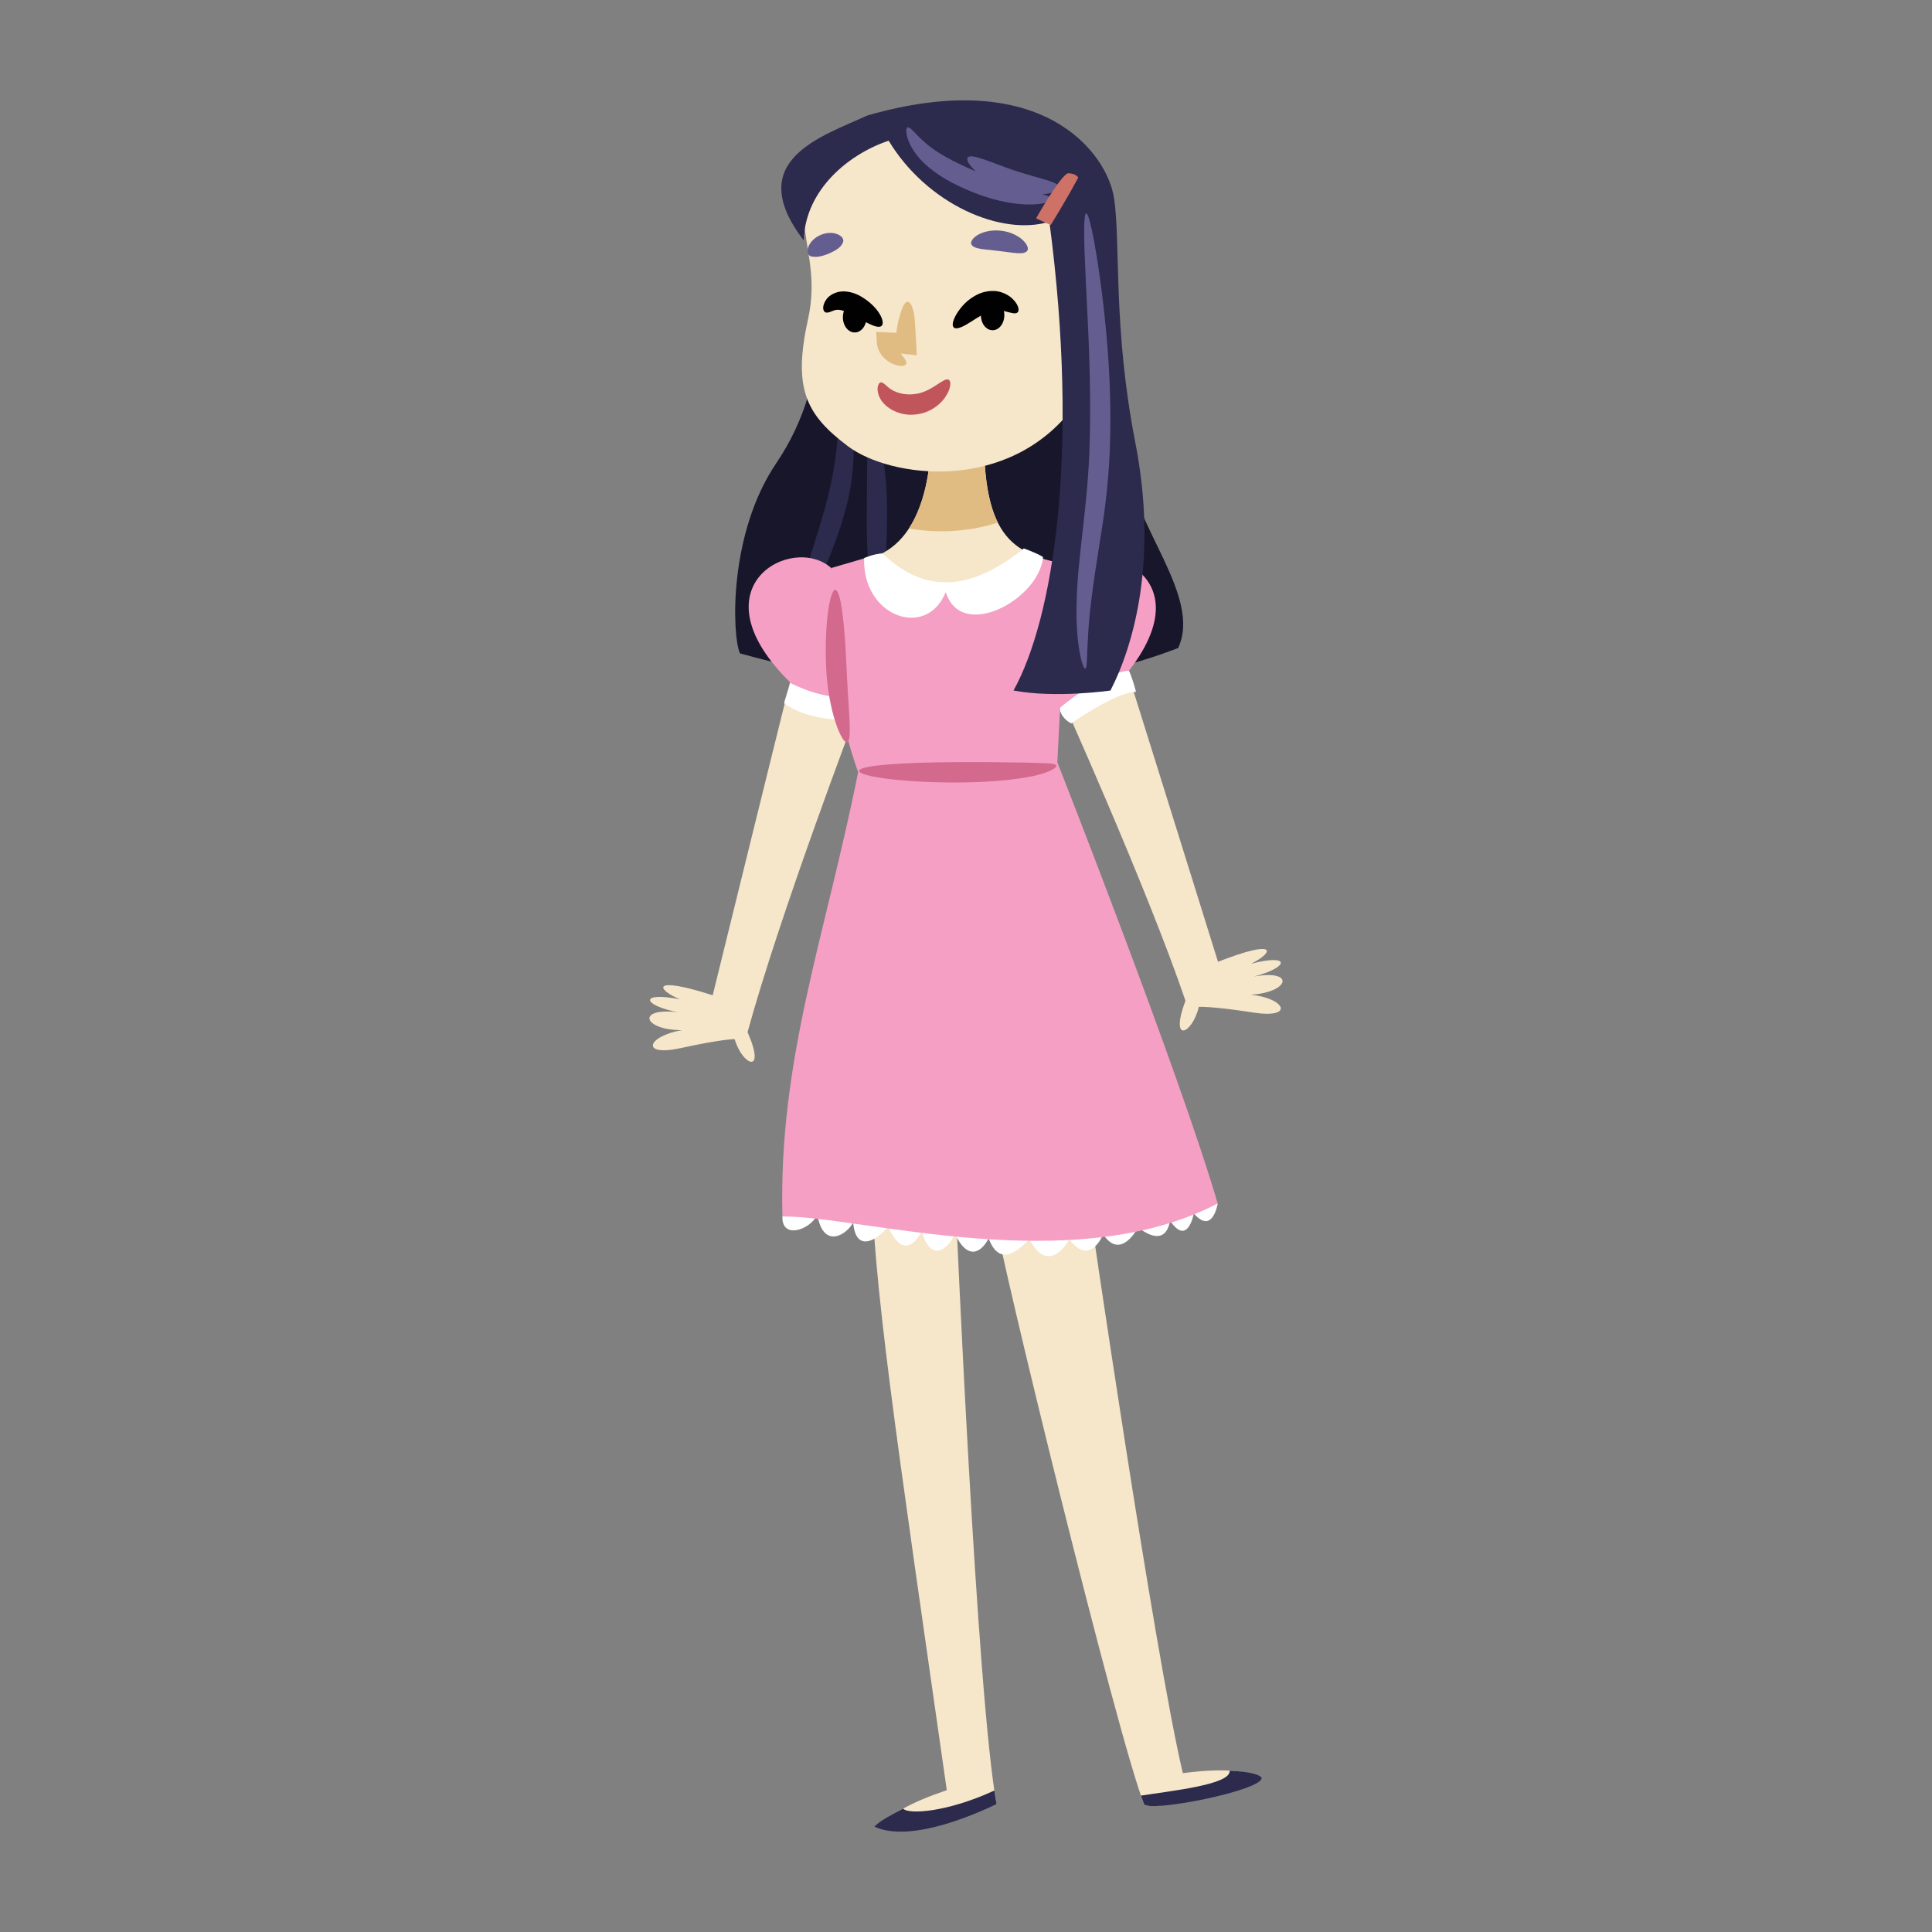 <?xml version="1.0" encoding="utf-8"?>
<!-- Generator: Adobe Illustrator 24.1.2, SVG Export Plug-In . SVG Version: 6.00 Build 0)  -->
<svg version="1.1" id="Layer_1" xmlns="http://www.w3.org/2000/svg" xmlns:xlink="http://www.w3.org/1999/xlink" x="0px" y="0px"
	 viewBox="0 0 125 125" enable-background="new 0 0 125 125" xml:space="preserve">
<rect x="0" y="0" width="125" height="125" fill="#808080" stroke="none"/>
<g>
	<path fill="#18162A" d="M54.081,14.088c-1.461,4.296,0.086,10.053-3.867,15.896c-3.08,4.553-2.857,11.084-2.342,12.287
		c4.64,1.289,16.498,4.21,28.355-0.344c1.547-3.351-2.922-7.905-3.351-12.115c-0.429-4.21-0.451-10.397-1.052-14.694
		c-0.601-4.297-1.01-7.046-6.938-7.647"/>
	<g>
		<g>
			<g>
				<path fill="#2C2A4D" d="M51.654,39.778c-0.17-0.058-0.062-0.88,0.284-2.145c0.339-1.267,0.93-2.962,1.452-4.826
					c0.519-1.867,0.763-3.574,0.819-4.837c0.061-1.259,0.022-2.071,0.216-2.111c0.16-0.037,0.532,0.726,0.715,2.073
					c0.19,1.342,0.072,3.254-0.479,5.222c-0.552,1.967-1.29,3.626-1.85,4.804C52.244,39.135,51.828,39.837,51.654,39.778z"/>
			</g>
		</g>
	</g>
	<g>
		<g>
			<g>
				<path fill="#2C2A4D" d="M56.938,39.199c-0.174,0.026-0.44-0.606-0.619-1.671c-0.185-1.063-0.253-2.543-0.241-4.143
					c0.013-1.581,0.024-3.01,0.032-4.052c0-1.032,0-1.69,0.184-1.734c0.169-0.042,0.498,0.565,0.742,1.627
					c0.251,1.059,0.373,2.552,0.36,4.165c-0.013,1.614-0.091,3.045-0.147,4.085C57.188,38.514,57.124,39.172,56.938,39.199z"/>
			</g>
		</g>
	</g>
	<path fill="#F6E6CA" d="M72.388,41.7c1.44,4.561,6.417,20.527,6.417,20.527c3.91-1.53,3.643-0.611,2.138,0.127
		c2.606-0.675,2.468,0.238,0.18,0.829c2.682-0.486,2.322,1.021-0.187,1.174c2.275,0.248,2.807,1.571,0.135,1.153
		c-2.673-0.418-3.509-0.367-3.509-0.367c-0.409,1.768-1.917,2.44-0.864-0.399c-2.518-7.401-8.191-19.968-8.191-19.968
		S69.631,40.964,72.388,41.7z"/>
	<path fill="#FFFFFF" d="M69.312,46.803c0,0,2.9-2.041,4.188-2.041c-0.344-1.332-0.644-1.719-0.644-1.719
		c-1.504,0.472-3.673,1.815-4.317,2.76C68.667,46.534,69.312,46.803,69.312,46.803z"/>
	<path fill="#F6E6CA" d="M60.268,27.749c0,3.093-0.644,7.303-3.866,8.335c2.835,5.285,0.386,11.944,12.373,0.472
		c-3.093-0.902-5.456-1.46-5.069-9.838C62.545,27.234,60.268,27.749,60.268,27.749z"/>
	<path fill="#E0BC83" d="M63.705,26.718c-1.16,0.516-3.437,1.031-3.437,1.031c0,2.08-0.295,4.662-1.466,6.446
		c1.756,0.299,3.795,0.251,5.758-0.386C63.878,32.449,63.54,30.3,63.705,26.718z"/>
	<path fill="#F6E6CA" d="M53.341,10.049c-2.858,3.996-0.062,6.058-1.056,10.569c-0.994,4.51-0.164,6.187,2.57,8.249
		c2.733,2.062,10.397,3.093,14.638-2.579C72.297,22.54,67.505-2.196,53.341,10.049z"/>
	<g>
		<g>
			<g>
				<path fill="#E0BC83" d="M58.635,23.54c-0.05,0.129-0.309,0.19-0.715,0.062c-0.2-0.068-0.439-0.181-0.679-0.401
					c-0.232-0.214-0.491-0.579-0.517-1.079l-0.034-0.646l0.758,0.032c0.155,0.007,0.317,0.013,0.483,0.02
					c0.127,0.01,0.03-0.003,0.048-0.002c-0.008-0.002-0.018-0.004-0.018-0.004l0.003,0.004c0.004,0.004,0.012,0.008,0.024,0.003
					l0.009-0.005c0,0,0.008-0.08,0.013-0.115c0.012-0.092,0.025-0.182,0.036-0.27c0.059-0.352,0.14-0.623,0.21-0.854
					c0.144-0.462,0.291-0.762,0.464-0.762c0.169,0,0.334,0.298,0.422,0.815c0.045,0.258,0.059,0.57,0.077,0.871
					c0.031,0.543,0.066,1.14,0.102,1.771c-0.197-0.019-0.396-0.038-0.598-0.057c-0.339-0.037-0.671-0.074-0.994-0.11
					c-0.166-0.026-0.328-0.052-0.484-0.076l0.724-0.614c-0.069,0.197,0.166,0.59,0.37,0.833C58.54,23.212,58.69,23.403,58.635,23.54
					z"/>
			</g>
		</g>
	</g>
	<g>
		<g>
			<g>
				<path fill="#010101" d="M65.843,20.208c-0.138,0.14-0.437,0.023-0.808-0.064c-0.386-0.102-0.727-0.116-1.174,0.076
					c-0.459,0.189-0.931,0.549-1.319,0.767c-0.388,0.23-0.711,0.329-0.837,0.197c-0.125-0.131-0.064-0.434,0.173-0.851
					c0.25-0.402,0.662-0.971,1.473-1.329c0.404-0.172,0.876-0.226,1.281-0.139c0.398,0.101,0.706,0.29,0.896,0.487
					C65.922,19.744,65.96,20.096,65.843,20.208z"/>
			</g>
		</g>
	</g>
	<path fill="#010101" d="M64.98,20.391c0,0.538-0.34,0.976-0.759,0.976c-0.42,0-0.759-0.437-0.759-0.976
		c0-0.539,0.34-0.977,0.759-0.977C64.64,19.415,64.98,19.852,64.98,20.391z"/>
	<g>
		<g>
			<g>
				<path fill="#010101" d="M53.388,20.2c-0.137-0.069-0.243-0.406,0.113-0.881c0.189-0.225,0.549-0.436,0.961-0.463
					c0.398-0.021,0.782,0.089,1.117,0.252c1.295,0.711,1.704,1.734,1.47,1.965c-0.262,0.28-1.156-0.309-2.055-0.783
					c-0.222-0.108-0.41-0.179-0.551-0.219c-0.132-0.029-0.232-0.038-0.366-0.02C53.814,20.113,53.557,20.294,53.388,20.2z"/>
			</g>
		</g>
	</g>
	<path fill="#010101" d="M54.535,20.528c0,0.543,0.342,0.983,0.765,0.983c0.422,0,0.765-0.44,0.765-0.983
		c0-0.543-0.342-0.982-0.765-0.982C54.878,19.545,54.535,19.985,54.535,20.528z"/>
	<g>
		<g>
			<g>
				<path fill="#645E90" d="M66.454,16.236c-0.23,0.286-0.974,0.091-1.83,0.003c-0.847-0.118-1.626-0.094-1.778-0.433
					c-0.064-0.165,0.08-0.408,0.428-0.613c0.344-0.2,0.901-0.339,1.506-0.264C66.03,15.077,66.698,15.967,66.454,16.236z"/>
			</g>
		</g>
	</g>
	<g>
		<g>
			<g>
				<path fill="#645E90" d="M54.554,15.635c-0.092,0.355-0.494,0.579-0.941,0.779c-0.464,0.183-0.805,0.256-1.164,0.166
					c-0.167-0.059-0.263-0.302-0.147-0.61c0.11-0.304,0.409-0.611,0.803-0.772C53.921,14.848,54.662,15.279,54.554,15.635z"/>
			</g>
		</g>
	</g>
	<g>
		<g>
			<g>
				<path fill="#C0555C" d="M61.385,24.57c0.141,0.074,0.17,0.47-0.143,0.992c-0.289,0.511-1.014,1.169-2.032,1.257
					c-1.003,0.11-1.915-0.408-2.252-1.014c-0.345-0.638-0.114-1.081,0.044-1.063c0.192-0.002,0.355,0.274,0.67,0.464
					c0.319,0.194,0.826,0.361,1.413,0.301C60.266,25.425,61.044,24.377,61.385,24.57z"/>
			</g>
		</g>
	</g>
	<path fill="#F6E6CA" d="M51.267,43.516c-1.16,4.64-5.156,20.879-5.156,20.879c-3.995-1.289-3.673-0.387-2.127,0.258
		c-2.642-0.516-2.448,0.387-0.129,0.838c-2.706-0.323-2.255,1.16,0.258,1.16c-2.255,0.387-2.706,1.74-0.064,1.16
		c2.642-0.58,3.48-0.58,3.48-0.58c0.516,1.741,2.062,2.32,0.838-0.451c2.062-7.54,6.96-20.429,6.96-20.429
		S53.974,42.614,51.267,43.516z"/>
	<path fill="#FFFFFF" d="M51.332,43.817c-0.344,0.688-0.602,1.676-0.602,1.676c1.375,1.074,3.953,1.202,4.941,1.031
		c0-1.117-0.43-1.547-0.43-1.547L51.332,43.817z"/>
	<path fill="#F59FC5" d="M53.781,36.75c-2.513-2.255-9.022,1.224-2.578,7.476c2.384,1.16,3.802,0.837,3.802,0.837L53.781,36.75z"/>
	<path fill="#F6E6CA" d="M56.359,75.674c0.129,7.411,1.546,16.69,4.897,40.148c-2.449,0.837-3.608,1.547-4.382,2.384
		c0.773,0.516,6.766-1.095,7.604-1.482c-1.289-6.96-2.642-38.731-2.642-38.731L56.359,75.674z"/>
	<path fill="#F6E6CA" d="M64.285,78.316c0.387,2.9,7.991,33.961,9.731,38.408c0.258,0.58,6.573-1.031,7.218-1.676
		c-0.838-0.902-4.705-0.323-4.705-0.323c-1.869-7.926-6.057-36.733-6.057-36.733L64.285,78.316z"/>
	<path fill="#FFFFFF" d="M50.623,78.702c-0.064,1.547,1.869,0.837,2.256-0.129c0.387,2.32,1.933,1.289,2.32,0.516
		c0.193,2.255,1.868,0.837,2.255,0.258c1.031,2.32,1.933,0.773,2.191,0.322c0.644,2.32,1.933,0.838,2.127,0.129
		c0.902,1.933,1.804,1.096,2.191,0.323c0.709,1.868,1.869,0.837,2.642,0.064c1.289,2.449,2.578,0,2.578,0
		c1.353,1.804,2.191-0.322,2.191-0.322c1.16,1.74,2.255-0.452,2.255-0.452c1.933,1.483,2.062-0.451,2.062-0.451
		c1.16,1.74,1.547-0.452,1.547-0.452c1.224,1.418,1.547-0.644,1.547-0.644C71.953,77.606,50.623,78.702,50.623,78.702z"/>
	<path fill="#F59FC5" d="M57.067,35.783c-0.193,0.065-3.286,0.967-3.286,0.967c0,5.413,0.193,8.829,1.74,13.211
		c-2.127,10.633-5.156,18.559-4.898,28.742c5.22,0,18.753,4.06,28.162-0.838c-2.513-8.571-10.375-28.548-10.375-28.548l0.644-12.76
		l-2.578-0.644C61.836,39.843,58.292,38.49,57.067,35.783z"/>
	<g>
		<g>
			<g>
				<path fill="#D4698E" d="M54.811,48.028c-0.347,0.115-1.244-2.06-1.36-4.866c-0.124-2.786,0.241-4.991,0.586-4.994
					c0.382-0.004,0.61,2.236,0.73,4.923C54.878,45.774,55.161,47.921,54.811,48.028z"/>
			</g>
		</g>
	</g>
	<path fill="#F59FC5" d="M68.216,37.072c1.804-2.642,10.117-0.516,4.833,6.316c-1.933,0.194-4.479,2.417-4.479,2.417
		C65.67,44.966,64.865,40.165,68.216,37.072z"/>
	<path fill="#2C2A4D" d="M56.123,7.471c-3.008,1.375-8.077,2.921-4.125,8.077c0.107-3.286,2.921-5.585,5.499-6.445
		c2.492,4.125,7.304,6.188,10.397,5.242c1.976,14.95,0.258,25.691-2.32,30.331c2.75,0.516,6.272,0,6.272,0
		c1.547-3.008,3.071-8.549,1.611-16.025c-1.461-7.475-0.945-12.888-1.375-15.81C71.652,9.92,67.464,4.206,56.123,7.471z"/>
	<path fill="#FFFFFF" d="M55.908,36.106c-0.129,3.802,4.06,5.285,5.284,2.191c0.967,3.222,6.036,0.516,6.294-2.256
		c-0.387-0.258-1.246-0.558-1.246-0.558c-2.964,2.384-6.057,3.265-9.065,0.387C56.873,35.698,55.908,36.106,55.908,36.106z"/>
	<g>
		<g>
			<g>
				<path fill="#D4698E" d="M68.345,49.531c0.061,0.171-0.645,0.539-1.811,0.741c-1.164,0.217-2.777,0.343-4.552,0.355
					c-3.551,0.016-6.41-0.392-6.397-0.752c0.013-0.368,2.877-0.55,6.388-0.567c1.755-0.012,3.339,0.011,4.482,0.035
					C67.603,49.381,68.285,49.356,68.345,49.531z"/>
			</g>
		</g>
	</g>
	<g>
		<g>
			<g>
				<path fill="#645E90" d="M68.044,12.885c0.003,0.172-0.62,0.373-1.658,0.342c-1.036-0.024-2.452-0.341-3.87-0.971
					c-1.412-0.594-2.673-1.453-3.298-2.355c-0.642-0.897-0.654-1.612-0.498-1.656c0.184-0.069,0.502,0.451,1.189,1.031
					c0.678,0.595,1.78,1.198,3.135,1.773c1.332,0.59,2.562,1.007,3.479,1.257C67.439,12.561,68.043,12.694,68.044,12.885z"/>
			</g>
		</g>
	</g>
	<g>
		<g>
			<g>
				<path fill="#645E90" d="M68.538,12.133c0.028,0.341-1.505,0.748-3.331,0.145c-1.809-0.624-2.807-1.812-2.599-2.079
					c0.222-0.314,1.491,0.314,3.017,0.828C67.149,11.543,68.529,11.751,68.538,12.133z"/>
			</g>
		</g>
	</g>
	<g>
		<g>
			<g>
				<path fill="#645E90" d="M70.213,43.259c-0.165,0.039-0.649-1.626-0.552-4.352c0.035-2.735,0.764-6.363,0.842-10.378
					c0.113-4.031-0.131-7.704-0.252-10.37c-0.134-2.667-0.158-4.331,0.026-4.349c0.178-0.018,0.529,1.605,0.902,4.263
					c0.36,2.656,0.757,6.363,0.642,10.495c-0.052,2.058-0.271,4.044-0.554,5.789c-0.273,1.75-0.526,3.306-0.677,4.618
					C70.263,41.594,70.406,43.226,70.213,43.259z"/>
			</g>
		</g>
	</g>
	<path fill="#CE7167" d="M67.034,14.13c0,0,1.547-2.749,2.062-2.921c0.516,0,0.666,0.279,0.666,0.279
		c-0.773,1.46-1.783,3.072-1.783,3.072L67.034,14.13z"/>
	<path fill="#2C2A4D" d="M58.431,117.018c-0.689,0.385-1.472,0.749-1.857,1.167c2.47,1.138,7.067-1.073,7.905-1.46
		c-0.048-0.258-0.096-0.554-0.144-0.878C61.235,117.275,58.76,117.4,58.431,117.018z"/>
	<path fill="#2C2A4D" d="M79.556,114.561c0.105,0.896-3.688,1.296-5.738,1.614c0.072,0.212,0.139,0.396,0.198,0.549
		c0.258,0.58,7.82-0.902,7.605-1.719C81.33,114.693,80.287,114.604,79.556,114.561z"/>
</g>
</svg>
